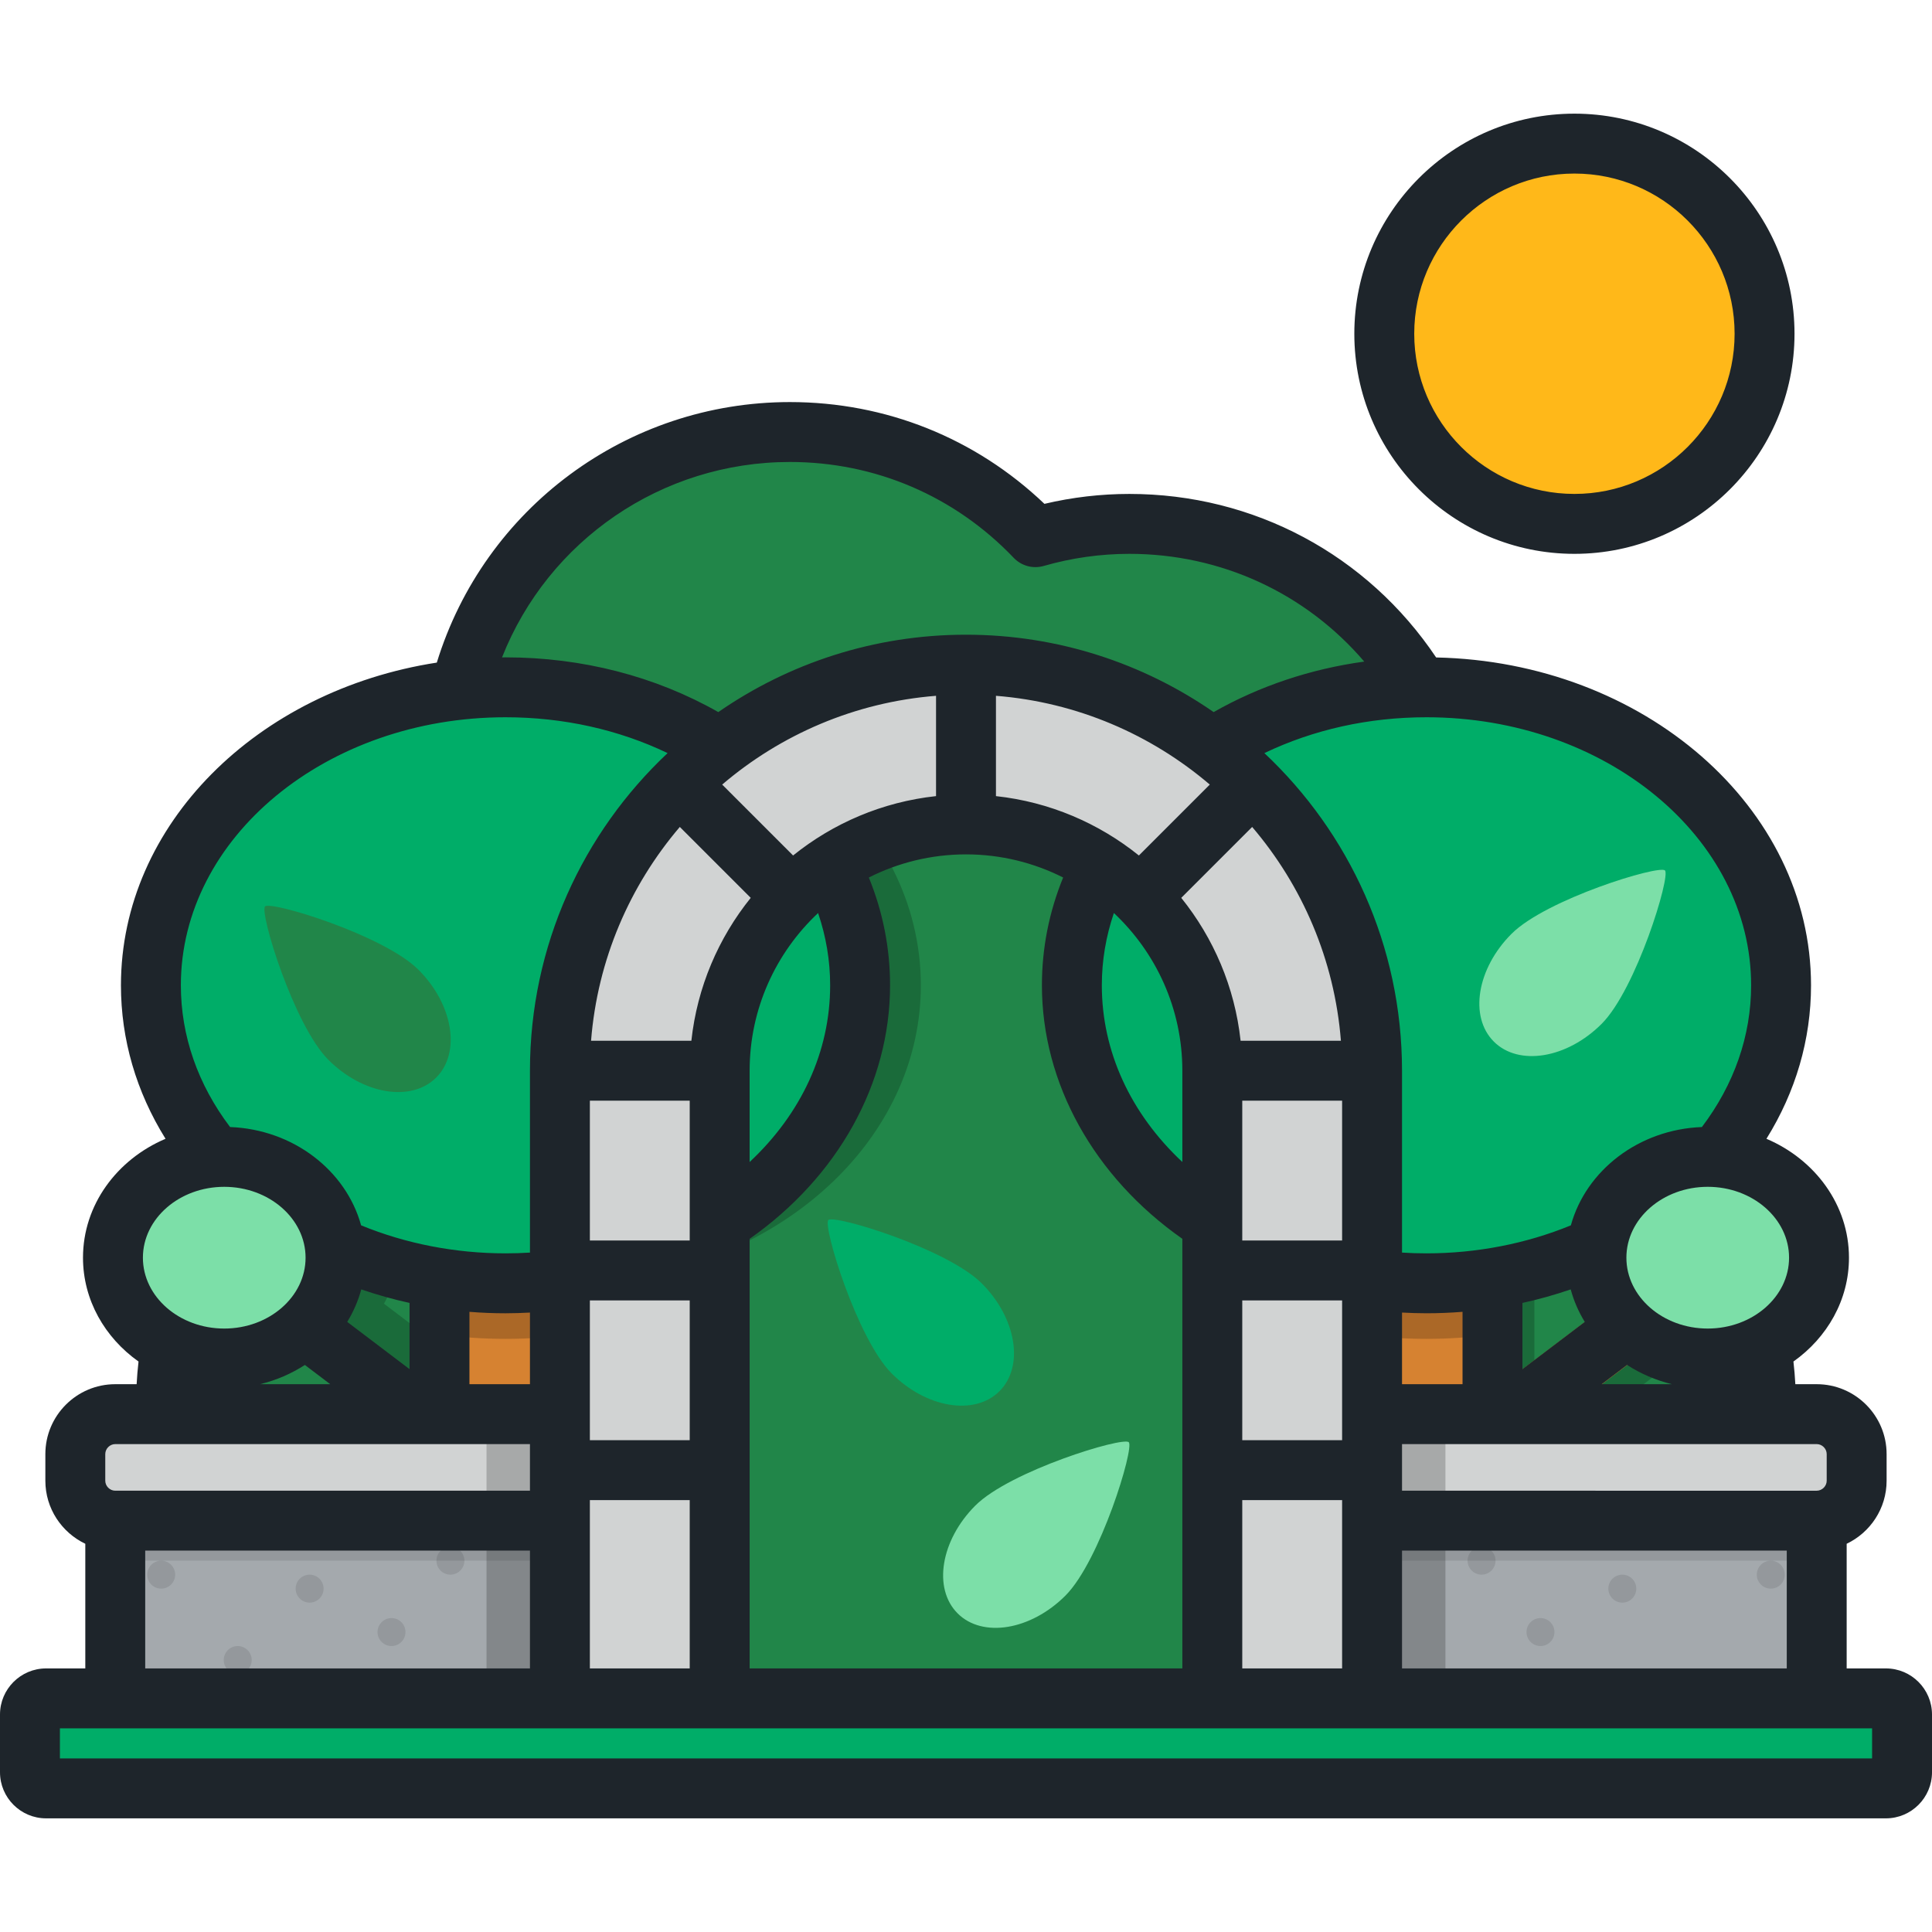 <svg xmlns="http://www.w3.org/2000/svg" xmlns:xlink="http://www.w3.org/1999/xlink" id="Layer_1" viewBox="0 0 512 512" xml:space="preserve"><path style="fill:#218649;" d="M378.03,282.074v-9.717c7.155-12.906,11.243-27.75,11.243-43.552c0-49.69-40.281-89.97-89.97-89.97 c-8.646,0-16.995,1.245-24.908,3.52c-16.383-17.159-39.465-27.865-65.062-27.865c-49.689,0-89.97,40.28-89.97,89.97 c0,18.126,5.379,34.988,14.602,49.111v28.503c-49.689,0-89.97,40.28-89.97,89.97c0,49.688,40.281,89.97,89.97,89.97H378.03 c49.689,0,89.97-40.282,89.97-89.97C468,322.355,427.719,282.074,378.03,282.074z"></path><path style="opacity:0.2;enable-background:new    ;" d="M378.03,282.074v-9.717c7.155-12.906,11.243-27.75,11.243-43.552 c0-16.799-4.616-32.513-12.631-45.967c-45.997,5.134-81.488,38.22-81.488,78.279c0,38.591,32.94,70.714,76.479,77.602v123.295h6.396 c9.999,0,19.607-1.655,28.594-4.668v-68.573l42.509-32.225c4.29,2.206,9.247,3.471,14.533,3.471c1.18,0,2.342-0.07,3.486-0.193 C461.188,315.921,423.573,282.074,378.03,282.074z M406.624,368.851V338.72c9.877-1.563,19.207-4.422,27.731-8.362 c-0.116,0.967-0.182,1.948-0.182,2.944c0,4.395,1.179,8.54,3.255,12.197L406.624,368.851z"></path><path style="opacity:0.2;enable-background:new    ;" d="M150.061,182.144c-10.039,0-19.708,1.327-28.778,3.777 c-1.253,5.985-1.921,12.183-1.921,18.54c0,18.126,5.379,34.988,14.602,49.111v28.503c-23.62,0-45.103,9.115-61.154,24.002 c0.161,0.195,0.313,0.397,0.477,0.59c-0.405,0.029-0.809,0.067-1.21,0.109c-10.692,10.14-18.89,22.87-23.592,37.198 c4.547,9.444,14.94,16.046,27.04,16.046c5.286,0,10.243-1.265,14.533-3.471l42.509,32.225v73.206 c0.467,0.006,0.928,0.035,1.397,0.035h33.593V338.72c43.539-6.889,76.479-39.01,76.479-77.602 C244.036,217.501,201.962,182.144,150.061,182.144z M132.567,368.851l-30.804-23.353c2.076-3.657,3.255-7.802,3.255-12.197 c0-0.996-0.066-1.976-0.182-2.944c8.524,3.941,17.854,6.8,27.731,8.362V368.851z"></path><rect x="116.464" y="294.435" style="fill:#D68231;" width="34.993" height="167.588"></rect><path style="opacity:0.2;enable-background:new    ;" d="M151.457,294.431v59.179c-5.734,0.794-11.58,1.206-17.494,1.206 c-5.916,0-11.761-0.412-17.496-1.206v-59.179H151.457z"></path><ellipse style="fill:#00AD68;" cx="133.961" cy="261.115" rx="93.971" ry="78.973"></ellipse><ellipse style="fill:#7CDFA8;" cx="59.423" cy="333.303" rx="29.493" ry="26.716"></ellipse><rect x="360.538" y="294.435" style="fill:#D68231;" width="34.993" height="167.588"></rect><path style="opacity:0.2;enable-background:new    ;" d="M360.535,294.431v59.179c5.734,0.794,11.58,1.206,17.494,1.206 c5.916,0,11.761-0.412,17.496-1.206v-59.179H360.535z"></path><ellipse style="fill:#00AD68;" cx="378.034" cy="261.115" rx="93.971" ry="78.973"></ellipse><rect x="406.48" y="324.098" transform="matrix(-0.604 -0.797 0.797 -0.604 374.32 914.906)" style="fill:#D68231;" width="15.877" height="80.75"></rect><ellipse style="fill:#7CDFA8;" cx="452.561" cy="333.303" rx="29.493" ry="26.716"></ellipse><path style="fill:#00AD68;" d="M504.061,469.667c0,2.351-1.922,4.275-4.275,4.275H12.214c-2.352,0-4.275-1.924-4.275-4.275v-15.302 c0-2.353,1.923-4.277,4.275-4.277h487.573c2.353,0,4.275,1.924,4.275,4.277V469.667z"></path><rect x="30.544" y="388.872" style="fill:#A4A9AD;" width="139.009" height="61.209"></rect><rect x="30.544" y="388.872" style="opacity:0.1;enable-background:new    ;" width="139.009" height="24.72"></rect><path style="fill:#D1D3D3;" d="M169.551,374.763H30.544c-5.822,0-10.585,4.763-10.585,10.585v7.058 c0,5.822,4.763,10.585,10.585,10.585h139.006L169.551,374.763L169.551,374.763z"></path><rect x="128.933" y="374.763" style="opacity:0.2;enable-background:new    ;" width="40.614" height="75.321"></rect><circle style="opacity:0.1;enable-background:new    ;" cx="42.72" cy="417.303" r="3.705"></circle><circle style="opacity:0.1;enable-background:new    ;" cx="82.053" cy="421.008" r="3.705"></circle><circle style="opacity:0.1;enable-background:new    ;" cx="103.752" cy="432.513" r="3.705"></circle><circle style="opacity:0.1;enable-background:new    ;" cx="119.364" cy="413.598" r="3.705"></circle><rect x="342.438" y="388.872" style="fill:#A4A9AD;" width="139.009" height="61.209"></rect><rect x="342.438" y="388.872" style="opacity:0.1;enable-background:new    ;" width="139.009" height="24.72"></rect><path style="fill:#D1D3D3;" d="M342.442,374.763h139.006c5.822,0,10.585,4.763,10.585,10.585v7.058 c0,5.822-4.763,10.585-10.585,10.585H342.442V374.763z"></path><rect x="342.438" y="374.763" style="opacity:0.2;enable-background:new    ;" width="40.614" height="75.321"></rect><circle style="opacity:0.1;enable-background:new    ;" cx="469.275" cy="417.303" r="3.705"></circle><circle style="opacity:0.1;enable-background:new    ;" cx="429.931" cy="421.008" r="3.705"></circle><circle style="opacity:0.1;enable-background:new    ;" cx="408.243" cy="432.513" r="3.705"></circle><circle style="opacity:0.1;enable-background:new    ;" cx="392.631" cy="413.598" r="3.705"></circle><path style="fill:#D1D3D3;" d="M363.611,450.087h-42.339V283.755c0-35.992-29.283-65.276-65.276-65.276 s-65.276,29.284-65.276,65.276v166.331h-42.339V283.755c0-59.339,48.276-107.615,107.615-107.615s107.615,48.276,107.615,107.615 V450.087z"></path><circle style="opacity:0.1;enable-background:new    ;" cx="63" cy="439.923" r="3.705"></circle><circle style="fill:#FFB819;" cx="417.24" cy="88.446" r="50.389"></circle><g>	<path style="fill:#7CDFA8;" d="M282.345,422.86c9.186-9.185,18.317-39.129,16.788-40.658c-1.529-1.53-31.473,7.602-40.658,16.788  c-9.187,9.188-11.291,21.976-4.699,28.568C260.367,434.15,273.158,432.048,282.345,422.86z"></path>	<path style="fill:#7CDFA8;" d="M424.448,271.335c9.186-9.188,18.317-39.131,16.788-40.658c-1.53-1.53-31.473,7.602-40.658,16.788  c-9.186,9.188-11.291,21.976-4.699,28.566C402.47,282.625,415.262,280.52,424.448,271.335z"></path></g><path style="fill:#00AD68;" d="M236.309,363.978c-9.186-9.185-18.317-39.129-16.788-40.658c1.529-1.529,31.473,7.602,40.658,16.788 c9.186,9.188,11.291,21.976,4.699,28.568C258.287,375.268,245.495,373.166,236.309,363.978z"></path><path style="fill:#218649;" d="M87.03,280.868c-9.187-9.185-18.317-39.129-16.788-40.658c1.529-1.529,31.473,7.602,40.658,16.788 c9.187,9.188,11.291,21.976,4.699,28.568C109.008,292.158,96.216,290.054,87.03,280.868z"></path><path style="fill:#1E252B;" d="M499.786,442.149h-10.4v-33.032c6.247-2.98,10.585-9.34,10.585-16.71v-7.058 c0-10.213-8.31-18.523-18.523-18.523h-5.664c-0.106-2.008-0.275-4.011-0.503-6.004c8.938-6.339,14.717-16.314,14.717-27.52 c0-13.972-8.98-26.031-21.872-31.511c7.75-12.457,11.815-26.313,11.815-40.673c0-47.193-44.334-85.721-99.349-86.885 c-18.249-27.216-48.306-43.336-81.29-43.336c-7.573,0-15.127,0.883-22.516,2.628c-18.275-17.43-42.049-26.973-67.454-26.973 c-43.197,0-81.008,28.16-93.573,69.044c-47.539,7.339-83.707,42.895-83.707,85.522c0,14.359,4.065,28.216,11.815,40.673 c-12.892,5.48-21.872,17.538-21.872,31.511c0,11.206,5.779,21.181,14.717,27.52c-0.228,1.993-0.397,3.995-0.503,6.004h-5.664 c-10.213,0-18.523,8.31-18.523,18.523v7.058c0,7.37,4.338,13.73,10.585,16.71v33.032H12.213C5.479,442.149,0,447.628,0,454.364 v15.302c0,6.734,5.479,12.214,12.214,12.214h487.573c6.735,0,12.214-5.48,12.214-12.214v-15.302 C512,447.628,506.521,442.149,499.786,442.149z M481.448,382.702c1.434,0,2.646,1.212,2.646,2.646v7.058 c0,1.434-1.212,2.646-2.646,2.646H371.55v-12.35H481.448z M473.51,410.929v31.219H371.55v-31.219H473.51z M371.55,366.824v-18.982 c2.157,0.115,4.32,0.187,6.48,0.187c3.196,0,6.386-0.129,9.557-0.383v19.177H371.55z M403.463,362.832v-17.545 c4.354-0.952,8.625-2.152,12.791-3.584c0.824,3.052,2.088,5.94,3.723,8.613L403.463,362.832z M424.478,366.824l6.72-5.094 c3.56,2.3,7.564,4.047,11.874,5.094H424.478z M474.121,333.301c0,10.355-9.669,18.779-21.555,18.779 c-11.886,0-21.555-8.424-21.555-18.779c0-10.356,9.669-18.782,21.555-18.782C464.452,314.52,474.121,322.944,474.121,333.301z  M378.03,190.082c47.44,0,86.035,31.866,86.035,71.035c0,13.385-4.505,26.295-13.046,37.56 c-16.761,0.636-30.715,11.518-34.723,26.051c-11.824,4.861-24.965,7.424-38.266,7.424c-2.16,0-4.325-0.07-6.48-0.202v-48.195 c0-33.151-14.039-63.084-36.476-84.175C348.073,193.349,362.72,190.082,378.03,190.082z M156.32,381.671V344.62h26.462v37.051 H156.32z M182.782,397.548v44.601H156.32v-44.601H182.782z M156.32,328.743v-37.051h26.462v37.051H156.32z M156.636,275.815 c1.705-21.526,10.279-41.145,23.524-56.668l18.791,18.79c-8.539,10.609-14.187,23.634-15.731,37.878H156.636z M210.177,226.71 l-18.791-18.79c15.524-13.246,35.147-21.82,56.675-23.525v26.583C233.815,212.521,220.788,218.169,210.177,226.71z M219.999,261.118 c0,17.541-7.622,33.989-21.34,46.827v-24.189c0-16.469,6.989-31.327,18.143-41.793C218.909,248.158,219.999,254.567,219.999,261.118 z M198.659,328.299c23.404-16.422,37.217-41.175,37.217-67.181c0-9.846-1.894-19.423-5.626-28.57 c7.748-3.911,16.491-6.13,25.747-6.13s17.999,2.219,25.747,6.13c-3.732,9.147-5.626,18.724-5.626,28.57 c0,26.006,13.813,50.759,37.217,67.181v113.85H198.661v-113.85H198.659z M263.938,210.979v-26.584 c21.527,1.705,41.148,10.282,56.671,23.527l-18.79,18.79C291.209,218.172,278.183,212.523,263.938,210.979z M291.994,261.118 c0-6.551,1.089-12.96,3.197-19.156c11.155,10.467,18.143,25.325,18.143,41.793v24.189 C299.616,295.107,291.994,278.66,291.994,261.118z M313.045,237.941l18.791-18.79c13.243,15.521,21.816,35.139,23.52,56.663h-26.584 C327.23,261.573,321.583,248.549,313.045,237.941z M329.211,397.548h26.462v44.601h-26.462V397.548z M329.211,381.671V344.62h26.462 v37.051H329.211z M329.211,328.743v-37.051h26.462v37.051H329.211z M209.332,122.429c22.609,0,43.676,9.023,59.32,25.41 c2.04,2.136,5.098,2.962,7.936,2.147c7.408-2.132,15.05-3.211,22.714-3.211c24.34,0,46.782,10.474,62.237,28.552 c-14.266,1.963-27.785,6.497-39.908,13.383c-18.656-12.922-41.275-20.507-65.636-20.507s-46.981,7.585-65.636,20.507 c-16.713-9.495-36.087-14.503-56.397-14.503c-0.307,0-0.613,0.007-0.92,0.011C145.269,143.269,175.309,122.429,209.332,122.429z  M133.964,190.082c15.309,0,29.956,3.266,42.956,9.498c-22.439,21.092-36.476,51.024-36.476,84.175v48.195 c-2.155,0.132-4.32,0.202-6.48,0.202c-13.301,0-26.441-2.564-38.266-7.424c-4.008-14.533-17.962-25.416-34.723-26.051 c-8.541-11.266-13.046-24.176-13.046-37.56C47.928,221.949,86.523,190.082,133.964,190.082z M140.443,347.844v18.982h-16.036 v-19.177c3.171,0.254,6.361,0.383,9.557,0.383C136.123,348.031,138.285,347.959,140.443,347.844z M108.53,345.287v17.545 l-16.512-12.516c1.634-2.672,2.898-5.561,3.723-8.613C99.903,343.135,104.176,344.335,108.53,345.287z M87.515,366.824H68.92 c4.31-1.047,8.314-2.794,11.874-5.094L87.515,366.824z M59.426,314.52c11.886,0,21.555,8.425,21.555,18.782 c0,10.355-9.669,18.779-21.555,18.779s-21.555-8.424-21.555-18.779C37.871,322.944,47.54,314.52,59.426,314.52z M27.898,385.348 c0-1.434,1.212-2.646,2.646-2.646h109.898v12.35H30.544c-1.434,0-2.646-1.212-2.646-2.646V385.348z M140.443,410.929v31.219H38.483 v-31.219H140.443z M496.123,466.003H15.877v-7.978h480.246V466.003z M417.237,146.774c32.162,0,58.327-26.167,58.327-58.327 c0-32.162-26.165-58.327-58.327-58.327S358.91,56.286,358.91,88.447S385.075,146.774,417.237,146.774z M417.237,45.995 c23.407,0,42.45,19.043,42.45,42.45s-19.043,42.45-42.45,42.45c-23.407,0-42.45-19.043-42.45-42.45S393.83,45.995,417.237,45.995z"></path></svg>